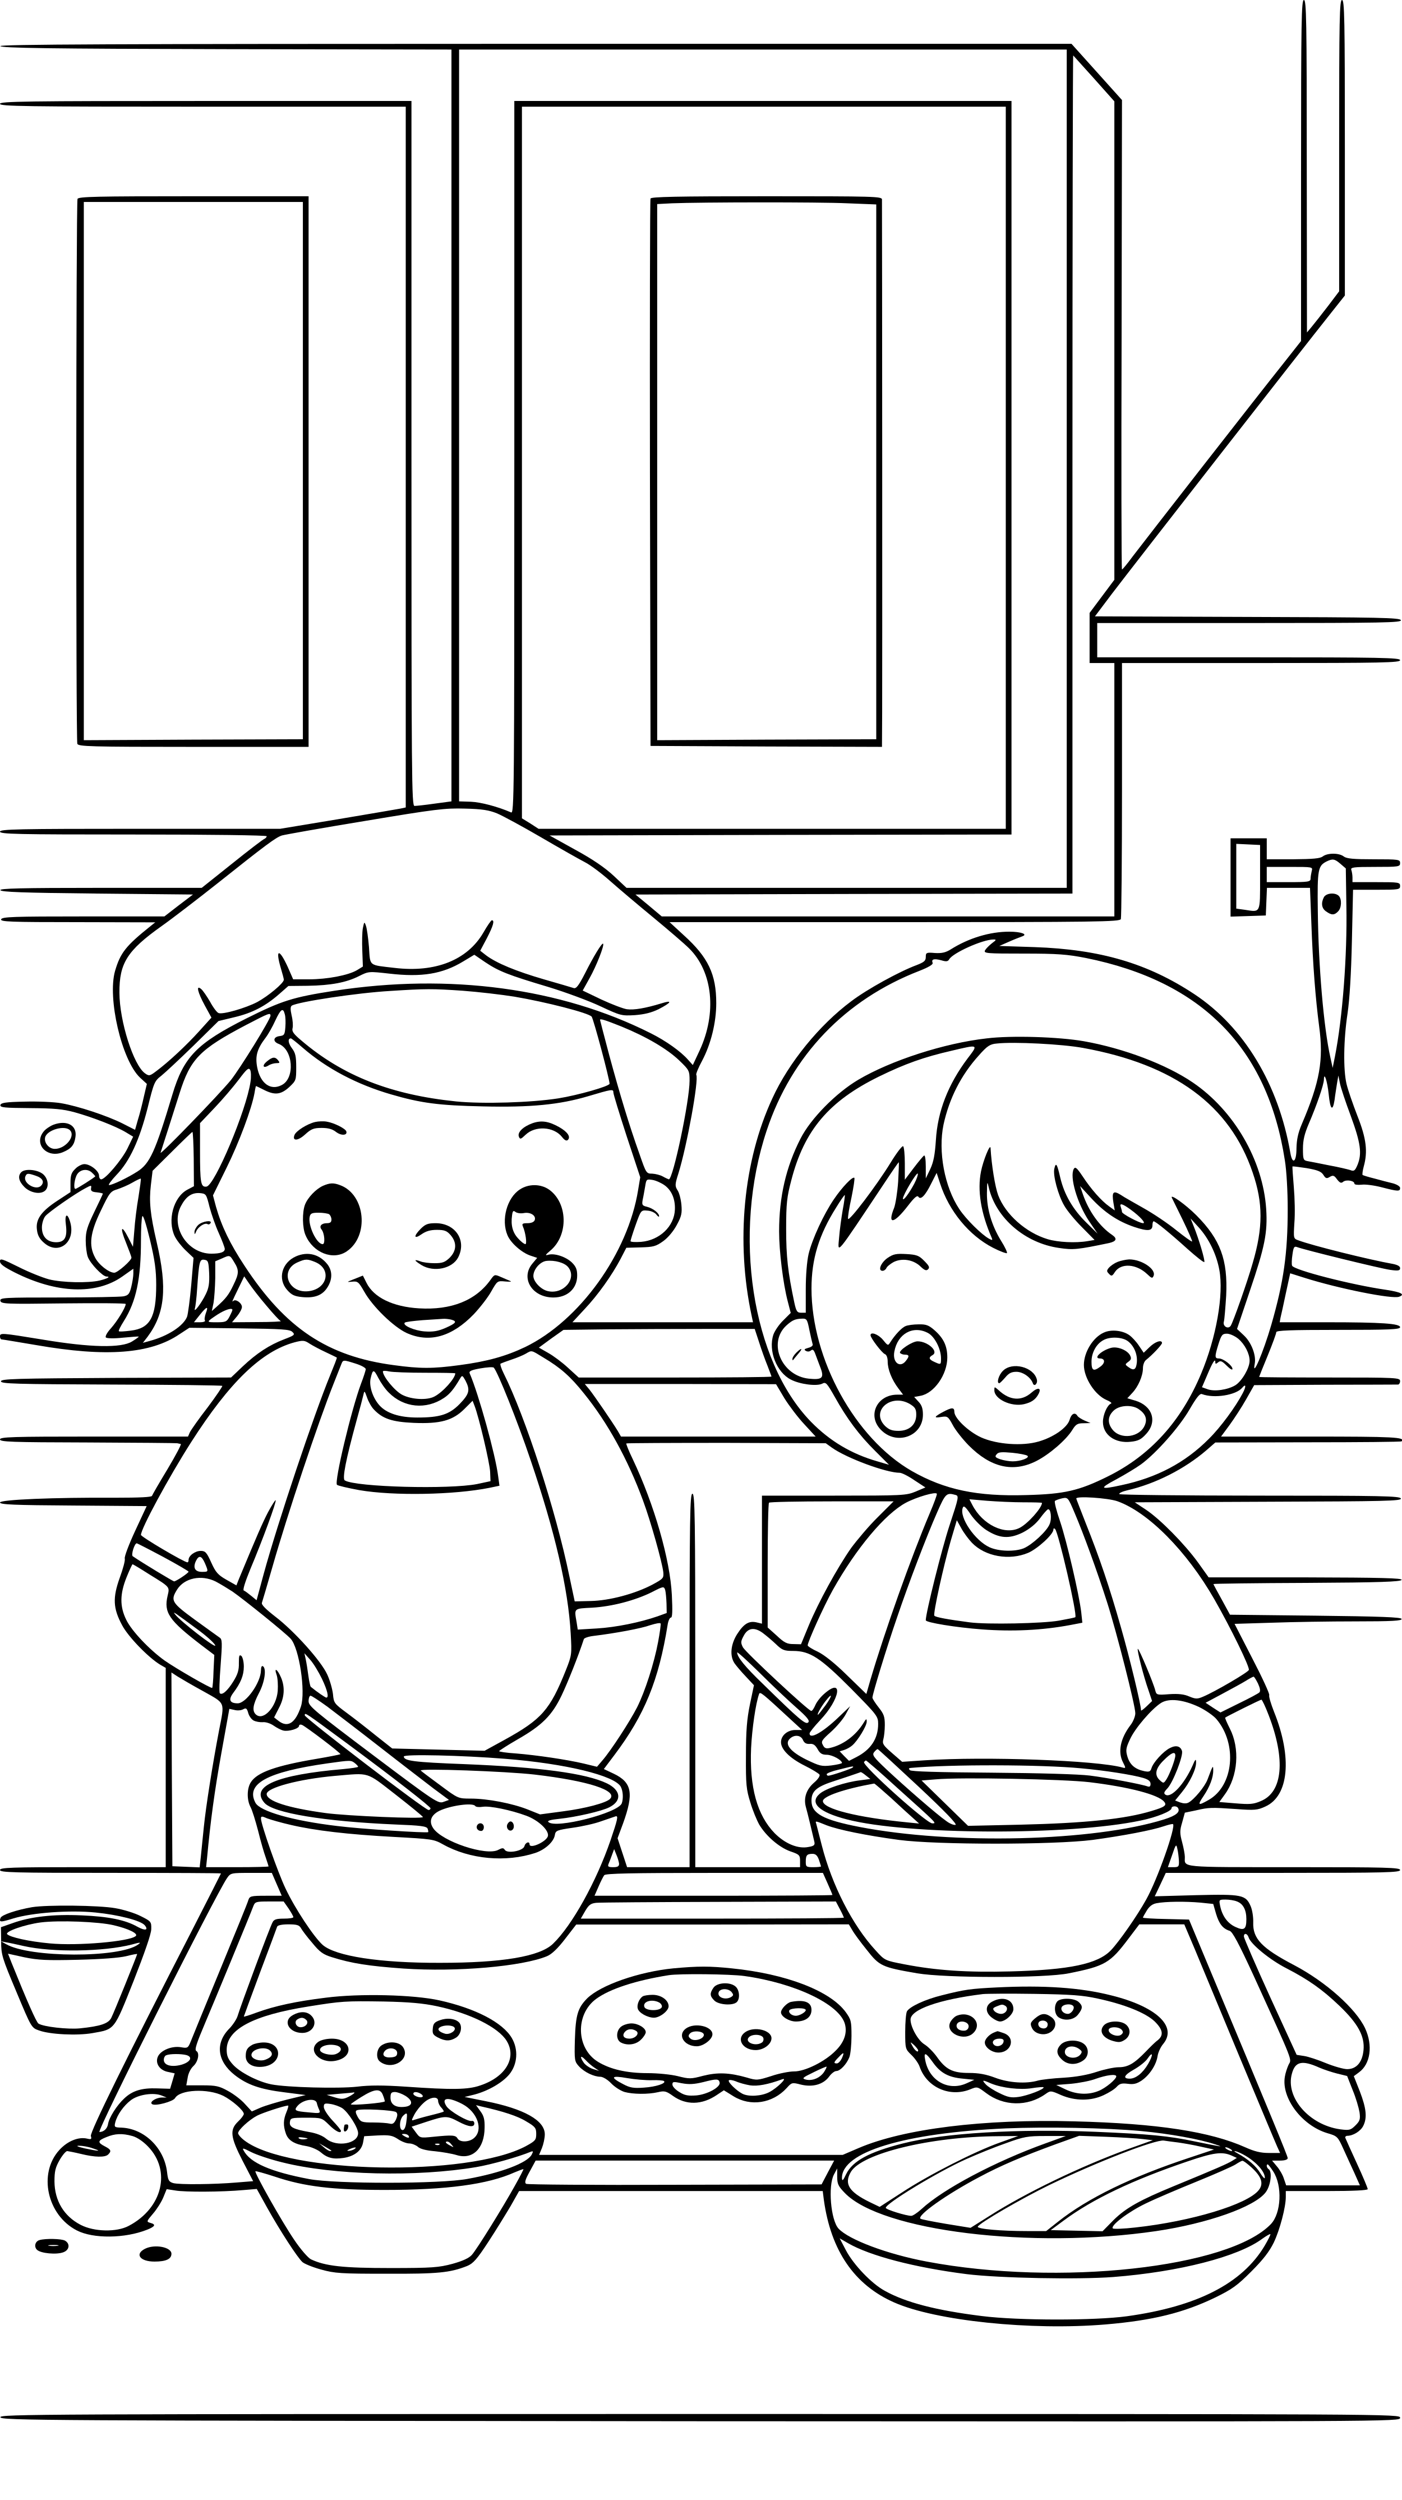 <?xml version="1.0" standalone="no"?>
<!DOCTYPE svg PUBLIC "-//W3C//DTD SVG 20010904//EN"
 "http://www.w3.org/TR/2001/REC-SVG-20010904/DTD/svg10.dtd">
<svg version="1.0" xmlns="http://www.w3.org/2000/svg"
 width="736pt" height="1312pt" viewBox="0 0 736 1312"
 preserveAspectRatio="xMidYMid meet">

<g transform="translate(0,1312) scale(0.1,-0.1)"
fill="#000000" stroke="none">
<path d="M6830 12225 l0 -895 -93 -118 c-121 -151 -726 -927 -792 -1014 -27
-37 -52 -67 -55 -67 -3 -1 -4 554 -2 1231 l2 1233 -132 147 -133 148 -2813 0
c-2247 0 -2813 -3 -2810 -12 4 -10 252 -14 1186 -16 l1182 -2 0 -1973 0 -1973
-89 -12 c-48 -7 -96 -12 -105 -12 -15 0 -16 144 -16 1850 l0 1850 -1080 0
c-953 0 -1080 -2 -1080 -15 0 -13 125 -15 1065 -15 l1065 0 0 -1839 0 -1839
-28 -6 c-15 -3 -163 -28 -329 -56 l-302 -50 -735 0 c-648 0 -736 -2 -736 -15
0 -13 84 -15 700 -15 404 0 700 -4 700 -9 0 -5 -6 -11 -12 -14 -7 -2 -84 -61
-171 -131 l-158 -126 -531 0 c-419 0 -529 -3 -526 -12 4 -10 118 -14 508 -18
l503 -5 -75 -57 -75 -58 -426 0 c-368 0 -426 -2 -431 -15 -5 -13 44 -15 402
-15 l407 -1 -25 -20 c-130 -104 -158 -140 -186 -235 -41 -143 35 -469 131
-560 l36 -33 -16 -68 c-8 -37 -22 -92 -31 -120 l-15 -53 -67 34 c-80 40 -233
91 -323 106 -35 6 -120 10 -189 8 -101 -2 -125 -6 -128 -18 -2 -13 21 -15 155
-16 127 -1 173 -5 235 -22 91 -25 216 -73 269 -105 l38 -23 -30 -62 c-29 -59
-116 -162 -138 -162 -6 0 -11 9 -11 19 0 25 -46 61 -77 61 -13 0 -35 -11 -48
-25 -20 -19 -25 -34 -25 -73 l0 -49 -67 -44 c-86 -56 -117 -99 -109 -154 3
-28 14 -48 36 -67 76 -69 168 1 139 106 -15 54 -31 45 -23 -13 8 -65 -6 -91
-51 -91 -47 0 -75 29 -75 78 0 20 8 47 18 59 18 22 159 120 213 148 28 15 30
15 27 -2 -2 -14 5 -19 30 -21 17 -2 32 -5 32 -7 0 -2 -20 -45 -45 -96 -37 -77
-45 -102 -45 -150 0 -32 5 -70 11 -86 13 -35 78 -103 98 -103 24 0 5 -11 -36
-21 -61 -14 -196 -11 -265 6 -34 9 -107 38 -160 65 -87 43 -98 47 -98 30 0
-15 21 -30 78 -59 219 -110 426 -118 564 -21 l58 41 0 -26 c0 -14 -5 -46 -11
-70 -9 -36 -15 -44 -41 -49 -17 -3 -170 -6 -340 -6 -289 0 -309 -1 -306 -17 3
-17 25 -18 331 -14 180 2 327 1 327 -3 0 -18 -45 -91 -77 -127 -22 -24 -32
-44 -27 -49 5 -5 43 -6 89 -1 44 4 81 7 83 6 2 -2 -14 -13 -35 -26 -56 -35
-218 -32 -469 10 -220 36 -224 36 -224 16 0 -8 4 -15 8 -15 5 0 87 -14 183
-30 368 -64 599 -46 751 57 l52 34 263 -3 c224 -3 265 -5 278 -19 15 -14 11
-18 -42 -38 -79 -30 -146 -74 -219 -143 l-61 -58 -604 -2 c-529 -3 -604 -5
-604 -18 0 -13 72 -15 579 -17 318 -1 580 -4 583 -7 2 -2 -32 -53 -77 -113
-46 -59 -87 -118 -93 -130 l-10 -23 -494 0 c-432 0 -493 -2 -493 -15 0 -13 58
-15 460 -16 253 -1 465 -3 470 -4 6 -1 14 -3 19 -4 5 0 -26 -59 -69 -131 -43
-71 -80 -135 -82 -141 -2 -7 -63 -10 -193 -10 -322 2 -605 -10 -605 -25 0 -11
71 -14 385 -16 l385 -3 -60 -129 c-33 -71 -58 -137 -55 -146 3 -9 -9 -54 -26
-100 -38 -106 -36 -161 12 -250 32 -61 139 -171 201 -208 l28 -16 0 -523 0
-523 -435 0 c-380 0 -435 -2 -435 -15 0 -13 71 -15 580 -15 319 0 580 -1 580
-3 0 -1 -68 -135 -151 -297 -348 -677 -537 -1061 -532 -1081 5 -17 2 -19 -19
-14 -45 11 -103 -12 -146 -59 -113 -123 -65 -343 92 -423 86 -44 252 -42 368
4 43 17 48 28 17 36 -21 6 -20 8 14 48 20 23 44 61 54 85 l18 44 45 -7 c50 -9
246 -8 356 2 l72 6 56 -101 c66 -118 158 -260 184 -283 10 -9 54 -27 98 -39
72 -20 103 -22 344 -22 269 -1 332 5 423 41 31 13 51 35 111 127 40 61 92 146
117 188 l44 78 797 0 797 0 6 -47 c37 -266 160 -446 370 -538 217 -96 717
-148 1110 -115 247 21 408 61 574 141 90 44 116 63 190 137 63 63 95 105 118
152 32 67 63 186 63 239 l0 31 215 0 c141 0 215 4 215 10 0 6 -25 66 -56 133
-31 67 -58 128 -61 135 -3 6 2 12 10 12 30 0 69 24 83 51 22 43 17 92 -17 181
l-32 81 27 20 c61 44 74 142 32 232 -48 102 -206 243 -371 330 -172 90 -219
140 -216 225 1 28 -5 65 -13 84 -26 61 -45 65 -288 59 l-216 -6 29 61 29 62
615 0 c540 0 615 2 615 15 0 13 -69 15 -559 15 -608 0 -571 -3 -571 54 0 12
-6 46 -14 76 -13 48 -13 62 0 105 l14 51 58 12 c69 16 80 16 212 7 95 -7 111
-6 152 13 124 55 143 258 46 498 -16 41 -28 80 -25 87 3 6 -37 93 -89 193
l-93 181 196 6 c108 4 306 7 440 7 191 0 244 3 241 13 -4 9 -107 13 -453 17
l-448 5 -43 79 c-24 43 -44 80 -44 82 0 2 221 5 492 6 382 2 492 6 496 16 3 9
-103 12 -505 13 l-508 0 -55 77 c-71 98 -199 228 -274 278 l-59 39 701 3 c617
2 701 4 696 17 -5 13 -98 15 -739 15 -404 0 -736 4 -739 8 -3 5 16 14 42 20
148 34 301 112 415 210 l47 41 487 1 c268 0 489 2 491 5 22 22 -41 25 -479 25
l-469 0 45 61 c24 33 64 94 87 135 l42 74 370 2 c204 0 377 1 384 1 6 -1 12 8
12 18 0 18 -14 19 -370 19 -203 0 -370 1 -370 3 0 1 20 52 45 112 25 61 45
116 45 123 0 9 72 12 325 12 267 0 325 2 325 14 0 19 -94 26 -384 26 l-248 0
4 23 c3 12 16 70 28 128 l23 106 76 -24 c177 -56 461 -113 496 -99 33 12 11
24 -67 36 -182 26 -486 104 -495 127 -3 7 -2 34 2 59 5 37 9 44 23 39 35 -14
439 -113 490 -120 43 -6 52 -4 52 9 0 10 -13 17 -37 22 -129 23 -426 97 -497
124 -26 9 -26 10 -21 92 4 46 2 130 -3 188 -5 58 -8 106 -7 108 1 1 35 -3 74
-9 57 -10 76 -17 88 -35 12 -20 18 -21 34 -11 17 10 23 8 38 -13 15 -19 22
-22 33 -12 16 12 58 5 58 -10 0 -6 16 -8 38 -6 20 3 69 -4 107 -14 85 -22 95
-22 95 -3 0 8 -16 18 -37 24 -21 5 -64 16 -96 25 -33 8 -61 17 -64 19 -2 3 0
22 6 44 22 79 14 147 -33 266 -24 62 -50 137 -57 167 -18 75 -16 232 5 370 11
76 19 205 23 383 l6 267 123 0 c117 0 124 1 124 20 0 19 -7 20 -125 20 l-125
0 0 24 c0 13 -3 31 -6 40 -5 14 10 16 125 16 124 0 131 1 131 20 0 19 -7 20
-138 20 -106 0 -143 3 -158 15 -25 19 -85 19 -110 0 -14 -11 -51 -14 -156 -15
l-138 0 0 55 0 55 -95 0 -95 0 0 -205 0 -206 93 3 92 3 3 73 3 72 113 0 113 0
7 -182 c8 -226 22 -399 41 -545 24 -176 4 -291 -91 -513 -20 -47 -27 -82 -28
-127 0 -72 -21 -88 -32 -25 -62 361 -243 661 -504 834 -245 162 -494 235 -839
247 l-185 6 50 22 c27 12 58 24 69 28 34 11 -4 25 -67 25 -101 0 -212 -33
-307 -93 -27 -17 -48 -21 -83 -19 -45 4 -48 2 -48 -21 0 -20 -9 -27 -47 -42
-92 -34 -261 -127 -344 -190 -168 -125 -329 -323 -414 -509 -153 -329 -193
-753 -109 -1143 l7 -33 -474 0 -474 0 63 68 c71 75 144 178 190 265 l30 58 75
2 c67 2 80 5 119 33 26 19 54 53 71 85 25 46 28 62 24 107 -3 30 -12 64 -21
76 -13 21 -13 30 5 86 45 144 109 496 94 519 -2 5 11 37 31 74 46 87 74 200
74 302 0 151 -42 240 -169 355 l-76 70 1181 0 c1068 0 1182 2 1188 16 3 9 6
315 6 680 l0 664 730 0 c642 0 730 2 730 15 0 13 -95 15 -795 15 l-795 0 0 90
0 90 800 0 c705 0 799 2 794 15 -5 13 -107 15 -806 17 l-800 3 88 117 c118
155 994 1278 1151 1475 l73 92 0 776 c0 682 -2 775 -15 775 -13 0 -15 -92 -15
-764 l0 -765 -59 -78 c-33 -43 -71 -91 -85 -108 l-25 -30 -1 873 c0 768 -2
872 -15 872 -13 0 -15 -106 -15 -895z m-1230 -1565 l0 -2200 -1155 0 -1156 0
-67 63 c-45 42 -110 87 -202 137 l-135 75 1213 3 1212 2 0 1925 0 1925 -1305
0 -1305 0 0 -1871 c0 -1778 -1 -1871 -17 -1863 -69 30 -159 54 -211 56 l-62 2
0 1973 0 1973 1595 0 1595 0 0 -2200z m144 2047 l106 -119 0 -1255 0 -1256
-65 -87 -65 -87 0 -132 0 -131 65 0 65 0 0 -665 0 -665 -1188 0 -1188 0 -69
58 -69 57 1147 3 1147 2 0 2202 c0 1211 2 2199 4 2197 2 -2 51 -57 110 -122z
m-464 -2042 l0 -1895 -1226 0 -1227 0 -43 28 -44 27 0 1868 0 1867 1270 0
1270 0 0 -1895z m-2671 -1814 c29 -12 134 -69 232 -126 99 -58 202 -116 229
-130 28 -14 87 -58 132 -98 45 -40 147 -126 227 -192 80 -66 165 -139 189
-163 124 -123 146 -338 55 -535 l-36 -77 -26 29 c-38 43 -115 98 -195 138
-471 237 -1054 316 -1660 223 -220 -34 -276 -52 -464 -146 -258 -130 -328
-201 -387 -399 -90 -300 -118 -362 -184 -404 -51 -33 -130 -70 -148 -71 -7 0
11 24 38 53 70 72 121 183 164 352 33 134 36 141 72 169 21 17 97 88 169 158
l131 129 83 20 c94 22 163 58 235 121 l49 43 101 1 c122 2 203 17 270 51 50
25 51 25 158 13 172 -20 280 -2 389 64 l58 35 57 -39 c72 -48 120 -67 331
-130 92 -28 216 -74 275 -102 105 -49 110 -50 180 -46 51 4 87 13 124 31 68
35 76 50 16 31 -85 -26 -145 -36 -182 -31 -20 3 -80 26 -134 51 l-98 47 36 65
c35 62 79 173 71 181 -6 6 -52 -70 -95 -156 -33 -64 -46 -81 -59 -77 -9 3 -80
24 -157 46 -148 43 -248 85 -302 125 l-32 25 35 66 c33 64 42 94 26 94 -4 0
-24 -29 -44 -64 -84 -145 -252 -212 -467 -186 -138 16 -127 7 -134 109 -4 48
-11 99 -16 112 -8 23 -9 22 -16 -12 -4 -20 -5 -74 -3 -120 l3 -82 -31 -19
c-46 -27 -156 -48 -252 -48 l-83 0 -28 64 c-46 101 -67 96 -36 -8 8 -27 15
-53 15 -58 0 -18 -82 -86 -139 -117 -61 -32 -182 -67 -204 -58 -8 3 -28 29
-44 59 -17 29 -38 60 -47 67 -28 24 -19 -16 19 -86 l35 -64 -65 -72 c-66 -73
-160 -161 -226 -210 -33 -25 -37 -25 -57 -11 -61 42 -135 275 -135 424 -1 155
41 221 221 349 54 38 188 141 298 228 245 195 302 238 334 248 13 4 209 39
435 76 371 62 421 68 525 65 90 -2 127 -8 169 -25z m4006 -336 c0 -192 4 -183
-81 -170 l-44 6 0 170 0 170 63 -3 62 -3 0 -170z m422 71 l28 -24 3 -198 c5
-258 -20 -586 -60 -789 l-12 -60 -12 55 c-35 155 -63 481 -66 770 -3 218 1
236 47 259 31 15 42 13 72 -13z m-151 -38 c-3 -13 -6 -31 -6 -40 0 -16 -12
-18 -115 -18 l-115 0 0 40 0 40 121 0 c121 0 121 0 115 -22z m-1679 -379 c-15
-12 -31 -28 -36 -37 -8 -16 9 -17 202 -17 181 0 229 -4 327 -23 610 -123 954
-472 1045 -1062 9 -54 15 -165 15 -255 0 -235 -21 -382 -86 -608 -42 -145
-103 -287 -87 -204 8 43 -17 110 -56 147 l-37 35 67 199 c79 232 94 307 86
431 -17 255 -169 517 -386 664 -138 94 -362 179 -571 216 -131 23 -380 31
-510 15 -223 -25 -503 -116 -674 -217 -117 -69 -250 -204 -303 -308 -77 -150
-113 -307 -113 -488 0 -105 21 -274 45 -366 l16 -62 -39 -39 c-22 -21 -45 -55
-52 -75 -28 -84 17 -198 92 -236 48 -25 137 -36 165 -21 18 10 24 3 66 -71 63
-113 127 -199 212 -283 l72 -72 -61 18 c-136 39 -249 106 -348 207 -312 320
-414 987 -233 1530 131 394 412 687 803 838 48 19 71 33 68 41 -8 20 7 24 45
14 26 -8 35 -7 42 5 18 33 175 104 232 104 17 0 16 -2 -8 -20z m-2777 -249
c80 -6 201 -20 270 -31 166 -28 392 -86 406 -105 10 -13 94 -328 94 -352 0
-13 -164 -60 -270 -77 -141 -22 -394 -30 -535 -16 -342 35 -595 134 -812 319
-42 35 -52 49 -47 66 3 12 1 42 -5 66 -7 32 -7 46 1 52 34 20 343 67 518 77
186 12 221 12 380 1z m-935 -123 c4 -13 5 -43 3 -68 -3 -40 -6 -44 -30 -47
-34 -4 -37 -29 -5 -41 76 -29 87 -180 16 -216 -59 -31 -113 9 -129 94 -11 59
0 96 44 154 14 18 37 59 51 90 29 62 41 70 50 34z m-75 -8 c0 -19 -159 -276
-208 -338 -61 -75 -376 -400 -369 -381 9 27 68 212 99 310 57 182 105 232 353
362 117 61 125 64 125 47z m1843 -57 c130 -53 241 -118 304 -179 51 -49 53
-53 53 -105 0 -107 -87 -519 -109 -518 -3 1 -17 7 -31 15 -14 8 -39 14 -56 15
-31 0 -32 2 -67 103 -56 157 -103 314 -158 516 -27 102 -49 186 -49 188 0 8
25 0 113 -35z m-1674 -111 c127 -110 285 -193 464 -245 158 -46 250 -58 482
-63 251 -6 402 9 551 53 128 38 134 39 134 20 0 -9 32 -113 70 -230 l71 -215
-11 -66 c-53 -333 -308 -687 -593 -825 -103 -49 -201 -76 -345 -95 -140 -19
-207 -19 -345 0 -347 46 -568 193 -783 521 -76 115 -121 208 -150 310 l-16 60
70 142 c67 135 133 312 148 395 3 20 7 37 8 37 1 0 19 -9 41 -20 57 -29 89
-26 133 14 36 34 37 36 37 104 0 58 -4 76 -23 101 -20 27 -22 51 -5 51 3 0 31
-22 62 -49z m4096 -1 c480 -87 771 -300 891 -654 55 -160 55 -289 0 -476 -27
-95 -102 -308 -115 -328 -13 -21 -44 -3 -36 22 3 11 8 73 12 136 9 188 -30
294 -156 421 -57 57 -141 117 -129 92 2 -4 28 -57 57 -116 29 -60 51 -110 49
-113 -3 -2 -40 25 -84 60 -43 35 -119 86 -169 114 -49 28 -105 59 -122 71 -39
24 -47 15 -38 -41 l7 -41 -29 21 c-41 29 -95 90 -139 157 -31 46 -39 53 -47
40 -23 -42 18 -181 80 -274 l45 -66 -60 59 c-70 69 -115 146 -136 235 -17 74
-23 82 -31 48 -9 -34 20 -141 52 -195 14 -25 55 -75 92 -112 l67 -68 -36 -6
c-64 -11 -156 -6 -210 10 -114 34 -222 130 -260 231 -16 43 -35 158 -40 248
-2 25 -39 -67 -50 -123 -20 -99 -1 -218 55 -346 7 -16 5 -17 -12 -8 -39 21
-122 103 -157 156 -78 117 -112 303 -83 443 30 138 92 260 185 363 45 51 59
60 95 63 89 10 344 -3 452 -23z m-606 -56 c-102 -136 -157 -277 -166 -429 -5
-75 -12 -113 -29 -150 l-24 -50 0 63 c0 36 -4 61 -9 57 -5 -3 -30 -33 -55 -66
l-46 -61 0 85 c0 47 -4 88 -9 91 -5 3 -35 -36 -66 -87 -73 -119 -219 -311
-223 -294 -2 8 6 58 18 112 11 54 18 101 15 103 -9 9 -65 -50 -107 -112 -54
-79 -114 -209 -133 -287 -9 -39 -15 -113 -15 -186 l0 -123 -24 0 c-21 0 -26 7
-36 53 -34 161 -43 241 -43 387 0 134 4 168 27 255 68 264 198 416 461 545
137 67 236 102 380 135 144 34 142 35 84 -41z m-3764 -122 c-22 -151 -188
-544 -231 -550 -30 -4 -34 18 -34 188 l0 145 76 80 c42 44 99 111 127 148 42
56 52 65 60 52 5 -9 6 -38 2 -63z m5660 -64 c8 -82 21 -95 31 -31 3 27 10 66
13 88 l7 40 8 -40 c4 -22 30 -100 57 -172 52 -142 60 -198 35 -258 -13 -30
-18 -34 -38 -26 -13 4 -63 16 -113 25 -49 10 -100 20 -112 22 -21 4 -23 10
-23 65 0 45 8 78 31 132 41 95 79 205 79 231 1 44 18 -9 25 -76z m-5958 -341
l1 -143 -36 -19 c-72 -40 -104 -160 -65 -243 10 -21 36 -54 58 -75 l41 -39
-12 -141 c-7 -78 -17 -154 -22 -168 -19 -48 -99 -101 -196 -127 l-36 -10 24
31 c92 123 105 256 49 495 -35 151 -41 216 -31 302 l9 75 102 101 c56 56 104
102 107 103 3 0 6 -63 7 -142z m3698 -119 c-4 -57 -14 -118 -21 -137 -37 -91
-2 -86 72 10 33 43 49 57 55 48 12 -19 36 5 68 70 l28 55 18 -55 c47 -146 153
-274 278 -338 37 -19 70 -31 73 -28 3 3 -10 32 -31 65 -49 80 -75 168 -74 250
1 63 2 65 10 28 38 -160 191 -291 369 -316 74 -11 95 -9 263 26 38 9 43 23 16
42 -66 44 -124 125 -155 216 l-14 41 57 -62 c71 -77 142 -124 228 -153 72 -24
95 -21 95 10 0 11 3 20 6 20 10 0 86 -62 180 -147 45 -40 83 -70 86 -67 6 5
-29 123 -56 189 l-16 40 41 -45 c55 -60 95 -143 110 -225 24 -129 -16 -356
-96 -546 -105 -250 -267 -428 -489 -538 -151 -75 -228 -93 -428 -98 -259 -8
-429 28 -601 126 -298 171 -527 587 -527 958 0 155 39 282 130 426 23 38 44
67 45 65 1 -2 -3 -37 -11 -78 -7 -41 -16 -106 -19 -145 -7 -87 -26 -110 242
292 37 56 69 102 71 103 2 0 0 -46 -3 -102z m-4231 46 c9 -8 16 -17 16 -18 0
-4 -97 -66 -104 -66 -12 0 -5 56 10 78 18 26 56 29 78 6z m4316 -56 c-27 -51
-60 -95 -60 -79 0 19 74 143 78 131 2 -6 -6 -29 -18 -52z m-4073 -70 c-9 -51
-19 -131 -22 -178 l-7 -84 -24 47 c-37 73 -46 56 -13 -24 16 -40 29 -75 29
-80 0 -15 -73 -79 -90 -79 -28 0 -82 42 -101 80 -34 63 -26 130 30 245 45 94
50 102 87 113 21 7 57 22 79 35 22 13 42 22 44 21 2 -2 -4 -45 -12 -96z m2762
61 c37 -27 56 -72 54 -127 -3 -88 -80 -162 -178 -170 -30 -2 -55 -1 -55 4 0 4
12 43 27 85 28 78 28 78 62 75 19 -1 40 -11 47 -21 8 -10 14 -14 14 -8 0 16
-32 41 -63 49 -26 6 -28 10 -23 38 4 17 9 48 13 70 6 37 7 38 39 33 18 -3 46
-16 63 -28z m-2389 -114 c10 -38 32 -101 49 -138 17 -38 31 -75 31 -82 0 -17
-23 -25 -71 -25 -124 0 -215 140 -160 248 27 52 57 73 100 70 33 -3 34 -5 51
-73z m4836 -14 c48 -35 81 -71 65 -71 -19 0 -111 49 -111 59 0 5 -3 16 -6 25
-9 24 8 19 52 -13z m-5116 -395 c0 -170 -32 -228 -134 -240 -32 -4 -60 -6 -62
-3 -3 3 9 26 26 53 65 103 90 222 90 425 0 59 3 115 7 125 4 10 19 -36 40
-122 26 -109 33 -161 33 -238z m409 120 c27 -43 26 -60 -4 -121 -24 -51 -40
-71 -87 -113 l-26 -23 9 43 c4 24 8 82 9 130 l0 88 33 14 c44 20 43 20 66 -18z
m-131 -59 c2 -53 -2 -78 -18 -110 -22 -46 -65 -103 -57 -75 3 9 9 56 12 105
10 143 13 155 38 151 20 -3 22 -10 25 -71z m300 -169 c35 -42 69 -79 76 -82 6
-2 -49 -5 -122 -5 l-134 -1 26 31 c14 17 26 39 26 49 0 21 -33 44 -45 32 -9
-8 -8 -5 29 71 l28 58 26 -38 c14 -21 54 -73 90 -115z m-318 -42 c-5 -15 -8
-32 -4 -37 3 -5 -9 -9 -26 -9 l-32 0 32 40 c36 45 46 47 30 6z m140 19 c0 -4
-7 -19 -15 -35 -14 -27 -20 -30 -67 -30 -57 0 -57 0 3 40 40 26 79 38 79 25z
m3029 -106 c7 -34 15 -67 17 -74 3 -7 -6 -15 -22 -19 -21 -6 -25 -9 -14 -16 9
-5 19 -5 27 2 10 8 15 3 23 -18 6 -16 18 -49 27 -72 21 -55 9 -65 -61 -58
-143 15 -216 187 -119 278 32 29 47 36 84 37 24 1 27 -4 38 -60z m-264 -64
c12 -38 32 -94 44 -123 11 -29 21 -55 21 -57 0 -3 -228 -5 -506 -5 l-506 0
-56 51 c-30 28 -77 63 -104 78 l-49 28 64 47 65 46 234 3 c128 1 354 2 501 2
l269 0 23 -70z m2516 18 c34 -29 59 -78 59 -115 0 -38 -40 -106 -74 -128 -41
-25 -112 -35 -148 -21 l-28 10 27 63 c28 67 43 91 43 69 0 -11 3 -11 15 -1 12
10 20 7 45 -18 17 -17 30 -25 30 -17 0 18 -48 55 -71 55 -23 0 -23 9 -2 77 15
47 20 53 44 53 15 0 42 -12 60 -27z m-4791 -70 c30 -14 56 -27 58 -28 2 -2
-14 -42 -34 -91 -86 -209 -275 -772 -350 -1046 l-37 -137 -28 23 c-16 13 -33
26 -39 28 -7 2 7 46 34 112 63 149 139 356 133 362 -2 2 -20 -26 -40 -63 -30
-58 -56 -118 -153 -351 l-13 -33 -53 30 c-44 25 -56 39 -79 90 -24 53 -31 61
-55 61 -30 0 -64 -25 -64 -47 0 -7 -2 -13 -6 -13 -17 0 -244 134 -244 144 0
33 145 301 263 486 203 317 370 478 544 525 43 11 51 11 78 -7 17 -11 55 -31
85 -45z m1144 -29 c89 -53 141 -99 212 -188 124 -153 230 -346 309 -560 41
-110 101 -325 107 -377 3 -32 0 -35 -57 -66 -91 -48 -225 -84 -324 -86 l-84
-2 -28 132 c-71 345 -231 837 -345 1065 -13 26 -20 49 -16 51 4 2 30 12 57 21
28 9 61 23 75 31 33 19 27 20 94 -21z m-987 -31 c29 -9 53 -22 53 -29 0 -6
-11 -41 -25 -77 -51 -137 -141 -515 -126 -530 5 -5 58 -17 117 -28 181 -31
498 -25 683 12 l53 11 -7 51 c-14 112 -103 432 -149 538 -5 12 5 18 56 27 34
6 66 8 70 4 20 -20 125 -282 193 -484 129 -379 198 -678 211 -912 6 -108 6
-113 -25 -191 -84 -210 -127 -259 -323 -367 l-104 -57 -243 6 -242 6 -86 68
c-47 38 -115 91 -153 119 -65 48 -68 52 -72 98 -3 26 -16 73 -30 103 -32 71
-174 229 -274 305 -50 39 -73 62 -69 72 3 8 28 94 56 191 77 270 239 755 320
958 17 43 35 88 40 101 10 26 9 26 76 5z m174 -152 c79 -80 196 -91 290 -28
30 20 51 45 85 103 10 17 12 16 28 -13 25 -49 20 -69 -31 -122 -54 -55 -103
-71 -222 -71 -94 0 -162 22 -200 65 -35 40 -55 102 -45 142 11 47 16 48 40 1
13 -25 37 -60 55 -77z m191 104 c87 0 158 -1 158 -3 0 -26 -65 -99 -110 -122
-38 -20 -119 -16 -168 9 -38 19 -102 96 -102 123 0 4 15 4 33 0 17 -4 103 -7
189 -7z m1886 -134 c25 -40 72 -102 105 -137 l59 -64 -511 0 -511 0 -16 28
c-29 48 -124 186 -149 218 l-25 30 502 0 502 -1 44 -74z m2406 27 c-37 -71
-116 -179 -178 -240 -124 -125 -274 -204 -459 -243 -113 -25 -119 -18 -28 30
46 25 106 61 132 80 80 59 201 196 254 288 36 62 54 85 65 80 63 -24 178 -6
211 33 20 24 22 8 3 -28z m-4561 -86 c45 -48 95 -65 208 -70 140 -6 206 12
267 73 l43 43 10 -26 c23 -59 80 -300 82 -347 l2 -49 -70 -15 c-146 -29 -638
-16 -695 19 -14 9 5 107 62 315 17 61 33 121 36 135 5 23 6 21 19 -15 7 -21
23 -50 36 -63z m2404 -200 c77 -55 285 -132 356 -132 11 0 45 -17 77 -39 l58
-38 -52 -22 c-49 -20 -66 -21 -429 -21 l-377 0 0 -336 0 -336 -29 7 c-40 9
-67 -8 -102 -63 -33 -53 -39 -113 -13 -152 10 -14 36 -45 60 -70 l42 -45 -21
-100 c-16 -78 -21 -138 -21 -270 -1 -152 2 -178 23 -245 12 -41 34 -94 47
-117 36 -60 104 -119 163 -140 47 -16 51 -20 51 -50 l0 -33 -275 0 -275 0 0
980 c0 864 -2 980 -15 980 -13 0 -15 -116 -15 -980 l0 -980 -164 0 -164 0 -25
76 -25 76 29 78 c57 158 47 215 -50 261 l-51 24 55 73 c159 211 233 392 280
685 3 20 11 37 17 37 8 0 9 35 5 118 -9 185 -92 475 -206 715 -21 43 -35 79
-33 81 2 2 238 3 525 3 l522 -2 32 -23z m514 -344 c-99 -234 -237 -622 -312
-876 l-21 -73 -102 99 c-64 63 -120 107 -153 123 -29 13 -52 28 -53 33 0 18
84 205 132 291 123 219 274 399 384 458 57 30 157 59 162 47 2 -5 -15 -50 -37
-102z m134 96 c20 -5 19 -11 -31 -162 -39 -118 -124 -457 -124 -496 0 -12 159
-38 295 -48 159 -12 315 -5 464 23 l63 12 -6 56 c-11 92 -75 369 -111 476 -19
55 -31 103 -27 107 4 4 21 10 38 14 30 6 31 5 66 -78 45 -105 118 -305 170
-468 50 -156 148 -542 148 -582 0 -16 -11 -44 -25 -62 -54 -71 -68 -142 -39
-197 15 -29 14 -31 -3 -26 -136 38 -722 59 -1038 38 l-119 -8 -53 46 c-46 40
-52 49 -46 71 4 14 8 48 8 76 0 44 -5 58 -32 92 -18 23 -33 46 -33 52 0 18 75
264 129 420 62 183 155 426 211 553 43 98 49 104 95 91z m850 -33 c162 -57
365 -262 510 -515 87 -152 187 -357 181 -371 -5 -13 -178 -114 -240 -140 -30
-13 -39 -13 -73 1 -27 12 -57 15 -105 12 -64 -5 -67 -4 -73 19 -9 38 -87 224
-92 219 -5 -5 30 -144 56 -217 l19 -57 -29 -28 c-16 -15 -29 -25 -29 -21 0 30
-61 281 -105 434 -61 215 -113 368 -185 548 -27 69 -50 128 -50 130 0 14 165
3 215 -14z m-492 -6 c53 0 97 -1 97 -3 0 -26 -74 -109 -117 -131 -78 -40 -195
16 -249 121 l-15 29 93 -8 c51 -4 137 -8 191 -8z m-765 -78 c-46 -45 -108
-119 -140 -162 -72 -103 -172 -285 -223 -408 l-40 -97 -40 1 c-33 0 -48 7 -87
44 l-48 43 0 324 c0 179 3 328 7 331 3 4 152 7 330 7 l324 0 -83 -83z m569
-67 c70 -45 121 -48 191 -14 37 19 69 45 91 74 18 25 37 46 42 48 15 6 22 -48
9 -78 -15 -37 -91 -107 -135 -126 -47 -19 -132 -17 -180 5 -77 35 -160 157
-141 207 5 14 14 7 42 -35 20 -29 56 -65 81 -81z m-75 -67 c70 -73 197 -95
296 -53 50 22 132 97 132 122 0 7 3 8 9 3 18 -20 118 -452 106 -463 -2 -2 -41
-10 -86 -18 -85 -15 -377 -21 -468 -9 -115 15 -181 27 -186 35 -7 12 47 257
86 393 l32 108 24 -43 c13 -24 38 -57 55 -75z m-4246 -74 c74 -40 134 -75 134
-78 0 -7 -66 -51 -76 -51 -5 0 -168 98 -217 132 -10 6 9 68 21 68 2 0 65 -32
138 -71z m220 -34 c19 -45 19 -45 -16 -45 -36 0 -48 21 -32 56 16 33 30 30 48
-11z m-294 -57 c112 -69 109 -66 98 -113 -21 -89 7 -129 175 -258 l70 -53 -4
-84 c-1 -47 -5 -87 -7 -89 -5 -5 -189 101 -249 143 -80 57 -174 156 -202 214
-35 71 -34 136 2 225 15 37 29 67 31 67 2 0 41 -23 86 -52z m351 -39 c23 -12
62 -36 87 -52 62 -43 280 -219 306 -248 45 -50 79 -277 54 -355 -29 -88 -69
-114 -118 -76 l-23 18 25 49 c29 54 33 108 12 159 -19 45 -39 58 -24 16 6 -17
8 -55 6 -85 -7 -84 -74 -157 -113 -125 -23 19 -18 52 15 115 30 57 40 128 20
140 -6 4 -10 -6 -10 -22 -1 -64 -78 -173 -122 -173 -42 0 -50 19 -24 54 40 53
56 93 56 139 0 25 -6 49 -13 56 -11 8 -13 1 -13 -38 1 -36 -6 -59 -29 -96 -31
-50 -59 -74 -71 -62 -4 4 -2 69 4 144 9 121 9 139 -5 148 -8 6 -66 47 -129 93
-123 90 -130 101 -95 158 38 62 128 81 204 43z m2366 -115 l1 -50 -47 -17
c-92 -32 -219 -58 -319 -64 l-101 -6 -6 39 c-13 74 -16 71 81 76 105 6 226 38
313 81 62 32 64 32 71 12 3 -11 6 -43 7 -71z m-2446 -148 c42 -32 77 -65 77
-73 0 -14 -181 126 -210 163 -16 20 -10 16 133 -90z m2402 -53 c-21 -113 -69
-261 -110 -343 -37 -73 -137 -227 -182 -279 l-29 -34 -70 17 c-90 21 -246 44
-356 53 -49 3 -88 9 -88 12 1 3 44 31 96 61 130 74 182 127 232 231 32 67 88
207 117 296 2 6 25 14 52 17 115 14 249 39 296 56 29 9 53 14 55 9 2 -4 -4
-48 -13 -96z m551 45 c16 -12 46 -37 67 -57 33 -32 44 -36 90 -36 89 0 143
-35 305 -198 136 -138 142 -145 142 -185 0 -77 -38 -135 -114 -174 l-39 -20
-25 25 -24 25 23 7 c13 4 33 15 43 24 29 25 76 102 76 125 0 18 -3 16 -18 -9
-40 -64 -105 -113 -174 -129 -21 -5 -30 -2 -38 15 -11 19 -6 26 42 69 29 26
64 67 77 91 l24 44 -64 -61 c-81 -77 -149 -115 -149 -82 0 6 25 37 55 69 106
111 124 229 22 139 -19 -16 -40 -43 -47 -60 -7 -16 -16 -30 -21 -30 -15 0
-343 306 -359 334 -12 24 -12 31 5 62 22 41 57 45 101 12z m174 -390 c58 -51
72 -69 63 -78 -13 -14 -46 14 -236 200 -98 94 -137 143 -137 167 0 5 53 -43
118 -107 64 -64 151 -146 192 -182z m-2490 151 c29 -61 38 -99 23 -99 -5 0
-48 29 -82 57 -2 2 -8 27 -12 57 -4 30 -10 69 -14 87 l-7 32 31 -35 c17 -19
44 -64 61 -99z m-622 -66 c117 -66 112 -52 82 -205 -34 -178 -69 -399 -80
-508 -6 -58 -13 -129 -16 -158 l-6 -53 -71 3 -72 3 -3 509 -2 508 32 -21 c18
-11 79 -47 136 -78z m5536 41 c11 -24 14 -40 7 -47 -5 -5 -53 -31 -107 -57
l-97 -48 -39 25 -39 26 88 47 c48 26 104 56 123 68 19 12 38 22 41 22 3 0 13
-16 23 -36z m-2456 -186 l63 -58 -36 0 c-41 0 -75 -29 -75 -64 0 -38 46 -84
124 -123 39 -19 74 -41 78 -47 4 -6 -7 -24 -27 -41 -41 -35 -57 -80 -45 -127
10 -35 37 -149 45 -184 4 -18 -1 -23 -31 -28 -55 -11 -122 17 -177 72 -92 94
-133 242 -124 447 5 102 24 234 42 284 5 14 16 5 163 -131z m-2430 65 c42 -32
167 -127 277 -213 110 -86 237 -183 281 -217 l81 -60 -28 -10 c-28 -11 -42 -2
-369 244 -308 232 -340 258 -340 284 0 16 5 29 10 29 6 0 45 -26 88 -57z
m2616 7 c-20 -27 -38 -50 -40 -50 -7 0 16 41 40 72 37 48 37 30 0 -22z m1960
-9 c35 -17 77 -46 92 -64 111 -131 90 -350 -41 -424 -56 -32 -60 -29 -27 20
33 49 52 99 51 136 0 29 -2 26 -30 -49 -14 -37 -70 -105 -100 -121 -11 -6 -27
-5 -44 1 l-26 10 35 43 c42 51 76 122 75 157 0 21 -4 18 -19 -18 -43 -96 -111
-170 -141 -152 -11 7 -9 14 9 33 30 31 85 173 77 197 -8 26 -32 32 -64 15 -34
-17 -87 -75 -96 -105 -6 -19 -12 -21 -38 -16 -48 10 -75 33 -88 75 -10 34 -9
45 13 92 26 58 114 160 163 191 41 26 116 18 199 -21z m366 -43 c90 -233 74
-404 -41 -451 -39 -17 -59 -18 -132 -12 l-86 7 29 40 c69 95 80 241 26 346
-15 30 -26 55 -24 57 7 6 183 94 190 94 3 1 21 -36 38 -81z m-5329 -28 c11 -6
33 -10 48 -9 15 2 40 -6 56 -17 17 -12 40 -24 53 -27 27 -6 82 10 82 25 0 6 7
8 15 5 21 -9 206 -149 202 -154 -3 -2 -58 -13 -123 -24 -215 -36 -314 -71
-347 -123 -21 -32 -22 -92 -2 -130 9 -16 26 -72 40 -125 13 -53 31 -116 40
-140 8 -24 15 -45 15 -47 0 -2 -74 -4 -164 -4 l-164 0 5 48 c18 194 39 349 75
550 l42 233 28 -6 c15 -4 35 -2 45 4 15 8 19 5 26 -19 4 -16 17 -34 28 -40z
m489 -119 c254 -188 440 -333 440 -342 0 -5 -5 -9 -10 -9 -19 0 -650 483 -650
497 0 17 -1 17 220 -146z m2395 17 c7 -16 17 -22 35 -21 19 2 29 -5 42 -27 13
-24 24 -30 50 -30 29 -1 78 -28 78 -43 0 -3 -25 -9 -56 -13 -51 -6 -61 -3
-130 30 -85 42 -117 82 -88 110 23 23 58 20 69 -6z m607 -245 c139 -130 205
-199 194 -201 -9 -2 -31 7 -48 20 -48 33 -220 183 -313 270 -70 66 -78 77 -66
92 7 9 16 16 18 16 3 0 99 -89 215 -197z m1348 163 c0 -20 -29 -97 -46 -124
-15 -23 -16 -23 -35 -6 -30 27 -24 62 20 105 40 40 61 49 61 25z m-3520 -17
c318 -25 577 -88 609 -147 12 -23 14 -62 5 -87 -20 -51 -348 -135 -385 -98 -7
7 10 12 59 17 85 9 222 40 262 61 66 34 60 89 -14 125 -111 53 -351 85 -751
101 -263 10 -315 17 -315 40 0 13 306 6 530 -12z m-787 -23 c9 -7 17 -16 17
-19 0 -3 -35 -8 -77 -12 -350 -30 -490 -90 -415 -177 46 -54 315 -98 689 -114
131 -5 163 -9 168 -22 3 -8 4 -16 3 -18 -7 -6 -359 17 -477 32 -236 28 -406
77 -430 122 -53 100 62 162 379 207 122 17 122 17 143 1z m2840 -123 c219
-197 216 -193 191 -193 -30 0 -369 304 -358 322 3 4 8 8 10 8 3 0 74 -61 157
-137z m972 96 c123 -11 271 -34 328 -51 26 -8 37 -17 37 -31 0 -13 -5 -17 -16
-13 -29 11 -208 45 -304 57 -57 7 -260 13 -514 15 -282 2 -422 6 -429 13 -8 8
-7 11 4 12 203 19 685 18 894 -2z m-1199 4 c-7 -7 -114 -43 -128 -43 -5 0 -8
4 -8 8 0 5 28 16 63 24 75 19 82 20 73 11z m-1669 -37 c282 -33 439 -84 395
-128 -21 -21 -130 -50 -247 -65 l-120 -16 -65 26 c-81 32 -211 57 -299 57 -66
0 -66 0 -160 70 -52 38 -97 72 -102 77 -13 13 452 -4 598 -21z m1739 -5 l23
-18 -53 -7 c-77 -9 -181 -43 -212 -70 -57 -48 -6 -97 141 -135 313 -82 1167
-86 1544 -6 83 17 161 49 161 64 0 13 27 14 34 2 13 -21 -9 -40 -72 -60 -370
-116 -1111 -134 -1599 -40 -191 37 -253 70 -253 138 0 51 27 74 125 105 44 14
91 30 105 35 14 5 27 9 28 10 2 1 15 -7 28 -18z m-2468 -101 c78 -61 142 -113
142 -117 0 -11 -399 6 -510 21 -199 27 -310 63 -310 100 0 33 168 78 356 95
189 16 162 25 322 -99z m3642 66 c207 -25 360 -65 391 -102 16 -19 5 -28 -66
-49 -137 -42 -347 -64 -691 -72 l-272 -6 -122 119 -122 119 74 6 c128 12 674
1 808 -15z m-1042 -83 c46 -43 99 -91 116 -106 l31 -28 -60 6 c-265 26 -445
71 -445 112 0 25 112 64 269 92 2 1 42 -34 89 -76z m-2183 -42 c3 -5 20 -7 39
-4 37 6 148 -17 229 -47 65 -24 122 -79 113 -108 -10 -30 -96 -68 -96 -42 0
18 -22 10 -27 -10 -7 -25 -90 -40 -103 -19 -7 11 -13 11 -34 0 -63 -34 -296
44 -342 114 -24 36 -11 69 33 91 59 28 176 44 188 25z m-969 -99 c128 -30 300
-50 539 -63 201 -11 212 -12 260 -39 141 -79 331 -96 486 -45 52 18 97 59 102
95 4 22 11 25 94 37 50 7 117 22 149 34 33 11 67 23 76 26 15 4 10 -17 -27
-126 -74 -216 -202 -447 -302 -543 -69 -67 -266 -100 -593 -100 -317 -1 -548
35 -616 94 -46 41 -145 190 -195 296 -40 83 -129 337 -129 367 0 13 4 14 33 1
19 -7 74 -23 123 -34z m2813 -2 c63 -24 204 -53 381 -77 196 -26 812 -26 1015
0 162 22 314 51 375 72 24 8 45 13 48 11 15 -16 -82 -291 -141 -396 -47 -85
-142 -221 -185 -266 -69 -72 -217 -103 -527 -111 -229 -6 -390 5 -556 37 -104
20 -104 20 -152 73 -122 132 -230 344 -283 552 -14 55 -27 106 -29 113 -6 16
-5 16 54 -8z m1850 -187 c1 -30 -2 -33 -28 -33 l-30 0 22 63 c20 59 22 61 28
32 4 -16 7 -45 8 -62z m-2939 -15 c0 -14 -8 -18 -31 -18 -26 0 -30 3 -24 18 4
9 12 30 18 47 l11 30 12 -30 c7 -17 13 -38 14 -47z m1049 21 c6 -18 11 -34 11
-35 0 -2 -18 -4 -40 -4 -37 0 -40 2 -40 28 0 35 6 42 36 42 16 0 25 -9 33 -31z
m-2846 -129 l26 -60 -84 0 c-78 0 -84 -2 -91 -22 -3 -13 -70 -176 -147 -363
-77 -187 -147 -357 -155 -378 -15 -37 -17 -38 -52 -32 -48 8 -106 -16 -121
-49 -16 -35 9 -73 55 -81 l33 -7 -12 -41 -12 -40 -67 2 c-82 3 -131 -12 -174
-53 -39 -36 -80 -101 -85 -135 -4 -23 -22 -41 -45 -41 -17 0 610 1246 670
1333 19 27 21 27 127 27 l108 0 26 -60z m2892 4 c14 -31 25 -58 25 -60 0 -2
-281 -4 -624 -4 l-625 0 21 48 c11 26 25 53 30 60 8 9 136 12 579 12 l569 0
25 -56z m2149 -94 c32 -12 49 -44 49 -93 0 -54 -12 -62 -59 -40 -40 19 -68 57
-79 111 -6 31 -6 32 29 32 19 0 46 -4 60 -10z m-4979 -37 c14 -21 25 -41 25
-45 0 -5 -22 -8 -50 -8 -38 0 -52 -4 -59 -19 -14 -24 -170 -445 -183 -490 -5
-18 -25 -48 -43 -67 -76 -76 -66 -171 26 -244 66 -52 134 -76 265 -92 l109
-14 -95 -23 c-52 -13 -116 -32 -142 -43 l-46 -20 -36 39 c-19 22 -59 52 -88
68 -47 26 -63 30 -136 30 l-84 0 7 39 c3 23 16 49 30 62 25 23 34 68 16 79
-11 6 0 39 47 150 39 91 238 572 251 608 10 26 13 27 85 27 l75 0 26 -37z
m2894 -3 c12 -22 21 -43 21 -45 0 -3 -311 -5 -690 -5 l-691 0 23 40 c19 32 29
40 58 43 19 2 310 4 646 5 l612 2 21 -40z m1893 34 l67 -7 15 -52 c16 -53 36
-78 71 -89 15 -4 48 -66 125 -233 214 -469 201 -438 185 -469 -7 -15 -17 -44
-20 -64 -19 -112 90 -256 223 -296 52 -15 55 -18 84 -82 17 -37 43 -95 59
-129 l28 -63 -194 0 -193 0 -12 35 c-6 20 -23 49 -37 65 l-25 30 41 0 c26 0
41 5 41 13 0 11 -85 216 -424 1027 l-94 225 -121 3 c-66 1 -121 5 -121 7 0 3
9 19 20 37 14 23 30 35 52 39 46 9 151 10 230 3z m-4722 -134 c6 -11 32 -46
59 -77 39 -48 57 -61 102 -75 104 -33 195 -47 377 -60 282 -19 624 11 754 65
24 10 56 40 95 91 l58 75 715 0 716 1 18 -30 c9 -17 44 -64 77 -105 66 -84 78
-90 264 -122 145 -25 671 -26 796 0 191 38 217 54 314 183 l56 74 118 0 118 0
56 -132 c30 -73 137 -329 236 -568 100 -239 188 -450 196 -467 l15 -33 -59 0
c-43 0 -75 8 -122 29 -185 83 -461 126 -899 137 -477 13 -896 -39 -1132 -140
l-84 -36 -797 0 -797 0 15 36 c8 20 15 52 15 72 0 73 -109 134 -311 174 l-110
22 53 13 c71 19 146 62 182 106 43 53 48 130 13 190 -48 82 -191 156 -380 198
-136 30 -419 37 -597 14 -155 -19 -267 -43 -363 -78 -37 -14 -67 -23 -67 -21
0 1 38 105 85 231 47 125 88 234 90 241 3 7 24 12 59 12 45 0 57 -4 66 -20z
m4975 -49 c11 -35 111 -117 197 -161 118 -61 190 -112 280 -198 97 -93 133
-159 126 -232 -6 -64 -37 -100 -86 -100 -18 0 -68 14 -110 31 -43 18 -95 35
-116 38 l-39 6 -139 303 c-76 167 -138 310 -138 318 0 21 18 17 25 -5z m-4260
-361 c173 -37 322 -111 365 -182 54 -89 -6 -190 -140 -234 -64 -22 -146 -23
-390 -6 -119 8 -190 8 -255 0 -98 -11 -367 -4 -450 12 -71 14 -168 64 -204
106 -24 27 -31 44 -31 76 0 107 139 181 430 227 174 28 192 29 395 26 135 -3
205 -9 280 -25z m-1317 -256 c36 -10 22 -37 -26 -51 -52 -14 -92 -3 -92 26 0
11 6 22 13 24 18 8 78 8 105 1z m5948 -66 c23 -10 65 -24 93 -31 l53 -13 29
-74 c17 -40 32 -93 36 -116 5 -37 2 -46 -21 -69 -25 -25 -32 -27 -79 -21 -163
22 -290 167 -255 292 17 64 53 73 144 32z m-5754 -148 c47 -24 108 -77 108
-95 0 -6 -13 -24 -30 -40 -45 -43 -41 -81 24 -207 l55 -106 -87 -7 c-117 -10
-301 -12 -333 -3 -23 7 -27 15 -32 58 -15 126 -119 228 -239 233 -37 1 -39 3
-33 27 10 40 44 88 82 117 39 30 120 42 163 24 l25 -10 -26 0 c-33 -1 -67 -25
-50 -35 18 -11 110 14 120 32 26 45 172 52 253 12z m838 4 c6 -14 10 -29 10
-33 0 -8 -170 -22 -178 -16 -2 2 23 19 55 39 69 43 100 46 113 10z m-150 11
c0 -2 -14 -12 -30 -20 -26 -13 -37 -14 -73 -3 l-42 13 70 6 c39 3 71 6 73 7 1
1 2 0 2 -3z m268 -15 c42 -26 40 -54 -5 -58 -47 -5 -73 13 -73 48 0 24 4 30
23 30 12 0 37 -9 55 -20z m82 10 c8 -5 12 -12 8 -15 -9 -9 -48 4 -48 16 0 12
21 11 40 -1z m90 -37 c0 -9 7 -25 17 -35 9 -10 14 -19 12 -21 -2 -2 -34 -11
-71 -20 -37 -9 -74 -20 -83 -23 -16 -6 -16 -4 0 27 10 19 31 46 48 61 33 32
77 38 77 11z m127 -16 c80 -42 112 -136 61 -179 -25 -22 -74 -23 -86 -2 -10
18 -27 19 -127 9 -70 -7 -70 -7 -92 23 l-22 30 79 26 c98 32 107 32 166 1 54
-29 84 -32 84 -10 0 9 -6 15 -13 13 -21 -5 -116 51 -133 77 -30 46 7 51 83 12z
m-764 6 c2 -10 8 -27 13 -37 7 -18 3 -19 -55 -13 -72 6 -79 10 -60 33 28 34
94 45 102 17z m134 -28 c31 -21 83 -102 83 -131 0 -56 -113 -75 -168 -29 -19
16 -52 29 -89 35 -84 15 -105 26 -101 53 3 21 8 22 85 22 81 0 82 0 120 -37
35 -35 63 -48 63 -32 0 4 -20 29 -45 55 -25 27 -45 58 -45 70 0 19 4 21 36 16
20 -3 47 -13 61 -22z m-293 -20 c-17 -41 -18 -71 -3 -114 13 -36 45 -55 108
-65 24 -4 57 -18 73 -31 37 -32 67 -39 122 -31 57 9 94 38 102 81 l6 33 71 4
c61 3 77 0 106 -19 19 -13 45 -23 59 -23 14 0 34 -8 45 -17 12 -12 44 -20 91
-24 39 -4 90 -13 113 -20 84 -26 146 34 147 143 1 44 -4 63 -22 87 l-23 32 28
-7 c112 -25 190 -50 235 -78 48 -28 53 -35 53 -66 0 -32 -5 -37 -54 -64 -305
-163 -1249 -145 -1477 29 -19 14 -34 32 -34 39 0 17 58 70 100 92 29 15 139
51 162 53 4 1 0 -15 -8 -34z m576 -1 c8 -8 7 -19 -1 -38 -10 -21 -18 -26 -33
-22 -12 3 -50 6 -86 6 -61 0 -66 2 -82 29 -12 22 -13 31 -5 35 21 10 196 1
207 -10z m53 -52 c-3 -26 -11 -42 -19 -42 -20 0 -18 55 2 75 22 21 24 17 17
-33z m3858 -47 c150 -14 309 -43 389 -70 48 -16 37 -14 -105 15 -142 30 -241
39 -522 51 -408 17 -799 -6 -1013 -61 -178 -45 -264 -92 -298 -161 -16 -34
-21 -39 -22 -21 -2 137 327 237 860 261 213 9 526 3 711 -14z m-5296 -26 c25
-7 56 -28 82 -55 123 -127 76 -323 -100 -416 -64 -35 -184 -32 -254 5 -87 45
-136 126 -137 227 0 55 5 74 27 113 15 26 33 47 40 47 7 -1 39 -7 72 -15 73
-18 127 -19 143 -3 18 18 15 26 -18 43 -39 20 -38 30 8 48 45 19 83 21 137 6z
m1450 1 c8 -13 -5 -13 -25 0 -13 8 -13 10 2 10 9 0 20 -4 23 -10z m-544 -18
c-13 -2 -27 0 -32 5 -6 6 3 7 23 4 28 -4 29 -6 9 -9z m3649 -17 c-135 -48
-374 -170 -513 -261 l-119 -77 -52 25 c-110 54 -136 96 -99 159 58 97 419 185
773 187 l105 1 -95 -34z m240 -4 c-267 -96 -540 -241 -653 -346 -21 -19 -45
-35 -53 -35 -27 0 -134 33 -134 42 0 23 271 188 423 256 56 25 149 63 207 83
96 35 114 38 210 38 l105 0 -105 -38z m509 22 l53 -6 -129 -46 c-252 -92 -538
-230 -728 -351 l-100 -63 -129 21 c-71 12 -132 24 -134 27 -18 18 138 128 308
218 116 62 225 108 405 174 l120 43 140 -5 c77 -3 164 -8 194 -12z m186 -18
c28 -4 81 -13 119 -22 l69 -15 -129 -43 c-303 -100 -534 -212 -690 -336 l-62
-49 -98 0 c-139 0 -265 11 -261 23 6 18 230 148 376 219 248 120 558 240 601
233 14 -2 48 -7 75 -10z m-3814 -12 c13 -15 12 -15 -8 -4 -24 12 -29 21 -14
21 5 0 15 -7 22 -17z m-632 -30 c2 -2 0 -3 -6 -3 -6 0 -21 9 -34 21 l-24 20
30 -17 c17 -10 32 -19 34 -21z m568 31 c-3 -3 -12 -4 -19 -1 -8 3 -5 6 6 6 11
1 17 -2 13 -5z m-1822 -19 c53 -17 35 -17 -40 -1 -38 9 -49 14 -30 14 17 0 48
-5 70 -13z m996 -74 c269 -68 706 -78 1020 -25 77 13 220 53 287 81 11 4 12 1
3 -16 -23 -43 -159 -95 -336 -127 -143 -27 -694 -27 -832 -1 -201 38 -310 85
-344 150 -9 15 -2 13 39 -8 27 -14 101 -39 163 -54z m379 69 c-8 -5 -22 -9
-30 -9 -10 0 -8 3 5 9 27 12 43 12 25 0z m4600 0 c8 -5 11 -10 5 -10 -5 0 -17
5 -25 10 -8 5 -10 10 -5 10 6 0 17 -5 25 -10z m63 -26 c65 -34 117 -89 117
-124 0 -8 -11 3 -25 26 -22 36 -62 71 -120 103 -32 17 -7 13 28 -5z m-59 -7
l29 -13 -24 -15 c-24 -15 -78 -39 -309 -134 -175 -72 -249 -113 -314 -177
l-58 -59 -136 3 -136 3 69 51 c151 112 361 212 650 310 135 46 180 52 229 31z
m-2118 -89 l-33 -63 -769 -2 c-423 -2 -775 1 -782 5 -9 6 -5 22 19 65 l31 57
783 0 784 0 -33 -62z m2223 27 c54 -49 66 -86 39 -120 -59 -75 -354 -164 -647
-196 -61 -7 -114 -9 -119 -5 -14 15 83 88 173 131 49 24 169 75 265 114 96 39
189 80 205 90 17 11 33 20 37 20 5 1 26 -15 47 -34z m115 -22 c49 -75 42 -219
-12 -276 -220 -230 -1114 -328 -1807 -197 -208 39 -409 115 -463 173 -41 45
-56 224 -24 284 l17 32 0 -44 c0 -38 6 -50 40 -85 193 -200 980 -296 1635
-200 270 40 516 127 574 203 27 35 36 109 16 122 -10 6 -14 25 -5 25 3 0 16
-17 29 -37z m-3980 -73 c-62 -112 -200 -335 -227 -365 -15 -17 -48 -32 -102
-47 -72 -19 -105 -22 -325 -22 -249 0 -342 10 -418 46 -15 8 -54 52 -88 103
-63 92 -210 353 -203 359 2 2 49 -11 104 -29 152 -51 298 -69 575 -69 325 0
541 29 681 92 24 10 45 18 47 17 1 -1 -18 -39 -44 -85z m3935 -317 c-118 -198
-354 -319 -723 -370 -170 -23 -570 -23 -761 1 -241 30 -400 71 -511 133 -68
37 -163 136 -203 212 l-33 63 43 -25 c116 -67 349 -128 624 -163 171 -21 587
-29 770 -15 345 27 654 106 782 201 21 15 40 26 42 24 2 -2 -11 -29 -30 -61z"/>
<path d="M3415 12078 c-3 -7 -4 -656 -3 -1443 l3 -1430 608 -3 607 -2 1 182
c1 132 0 2531 -1 2691 0 16 -36 17 -605 17 -475 0 -607 -3 -610 -12z m1033
-25 l152 -6 0 -1403 0 -1404 -575 -2 -575 -3 0 1407 0 1407 78 4 c152 6 772 7
920 0z"/>
<path d="M6950 8411 c-16 -31 -12 -59 12 -75 28 -20 43 -20 62 0 19 18 21 65
4 82 -19 19 -66 15 -78 -7z"/>
<path d="M1401 7549 c-27 -22 -20 -39 9 -21 11 7 29 12 41 12 18 0 19 2 9 15
-16 20 -30 18 -59 -6z"/>
<path d="M1654 7231 c-42 -10 -100 -47 -108 -68 -13 -33 18 -32 56 3 32 29 45
34 87 34 34 0 56 -6 75 -21 27 -21 61 -19 54 3 -5 15 -65 45 -103 51 -16 3
-44 2 -61 -2z"/>
<path d="M2796 7225 c-50 -18 -81 -48 -72 -71 6 -15 10 -14 35 10 51 49 148
43 191 -11 14 -18 24 -23 31 -16 16 16 -1 42 -45 67 -55 31 -93 37 -140 21z"/>
<path d="M1695 6896 c-37 -17 -80 -62 -94 -99 -15 -40 -14 -122 3 -160 39 -92
144 -134 216 -85 119 80 99 297 -33 347 -36 14 -55 13 -92 -3z m33 -149 c6 -5
12 -17 12 -28 0 -14 -7 -19 -24 -19 -29 0 -42 -16 -28 -33 16 -20 20 -77 6
-77 -32 0 -79 100 -68 145 4 17 13 20 47 20 23 0 48 -4 55 -8z"/>
<path d="M2729 6877 c-68 -44 -99 -160 -65 -240 17 -41 74 -91 120 -107 l36
-12 -25 -30 c-64 -76 -2 -178 110 -178 74 0 125 47 125 115 0 32 -6 47 -28 69
-33 31 -93 50 -125 40 -17 -5 -14 0 12 22 97 81 92 253 -9 322 -44 29 -106 29
-151 -1z m20 -124 c35 7 67 -13 58 -37 -4 -10 -18 -16 -38 -16 -26 0 -30 -3
-24 -17 15 -35 22 -93 13 -93 -6 0 -23 13 -38 30 -29 31 -39 70 -32 120 3 25
7 28 18 19 8 -6 27 -9 43 -6z m234 -284 c48 -60 -26 -146 -109 -125 -36 9 -74
50 -74 79 0 34 35 75 68 79 44 5 96 -9 115 -33z"/>
<path d="M2209 6671 c-39 -39 -37 -58 4 -29 23 16 46 23 80 23 41 0 53 -5 73
-28 33 -39 31 -81 -5 -118 -25 -24 -38 -29 -80 -29 -27 0 -61 4 -75 10 -36 13
-32 4 7 -20 64 -39 161 -19 192 40 46 89 -14 180 -118 180 -40 0 -54 -5 -78
-29z"/>
<path d="M1554 6526 c-75 -33 -98 -119 -46 -177 23 -26 38 -33 80 -37 65 -6
106 10 132 53 26 42 25 85 -1 119 -42 53 -103 69 -165 42z m101 -30 c88 -37
64 -142 -36 -153 -107 -12 -152 111 -56 152 41 18 50 18 92 1z"/>
<path d="M1860 6407 c-41 -16 -42 -17 -12 -14 30 3 34 0 64 -52 44 -79 154
-185 222 -217 119 -54 238 -21 353 98 33 35 75 89 92 120 32 56 32 56 74 52
23 -2 35 -1 27 2 -8 3 -30 13 -49 21 -34 15 -35 15 -55 -13 -78 -110 -207
-161 -376 -151 -137 8 -238 57 -276 134 l-19 38 -45 -18z m508 -213 c34 -9 27
-19 -30 -44 -39 -17 -65 -21 -109 -18 -54 4 -118 32 -104 46 3 4 45 9 93 13
48 3 96 6 107 7 11 1 30 -1 43 -4z"/>
<path d="M4660 6518 c-36 -25 -53 -68 -27 -68 8 0 17 7 20 14 3 8 20 22 38 32
44 22 103 13 140 -22 23 -22 32 -25 41 -16 10 10 5 19 -20 44 -27 28 -40 33
-94 36 -54 3 -68 0 -98 -20z"/>
<path d="M5865 6496 c-17 -7 -36 -21 -44 -30 -12 -15 -12 -19 1 -32 13 -14 17
-12 31 10 32 48 112 43 169 -11 24 -23 28 -24 34 -9 14 35 -63 86 -128 86 -18
-1 -47 -7 -63 -14z"/>
<path d="M4754 6160 c-20 -8 -56 -46 -81 -86 -11 -18 -13 -17 -38 14 -24 29
-65 44 -65 24 0 -15 60 -93 75 -99 9 -3 15 -19 15 -39 0 -42 22 -96 56 -141
l25 -33 -31 0 c-106 0 -158 -109 -87 -183 81 -86 222 -37 222 78 0 32 -6 50
-23 68 l-23 25 33 6 c72 13 141 112 141 201 0 60 -19 101 -68 144 -30 26 -44
31 -83 30 -26 0 -56 -4 -68 -9z m117 -36 c35 -18 68 -82 69 -131 0 -37 0 -37
-35 -21 -29 13 -32 23 -9 36 33 19 -26 72 -79 72 -28 0 -100 -48 -92 -61 4 -5
15 -9 26 -9 22 0 24 -8 5 -32 -31 -41 -72 -9 -61 48 17 94 98 139 176 98z
m-93 -374 c26 -16 32 -26 32 -55 0 -52 -36 -85 -93 -85 -34 0 -50 6 -71 26
-78 79 33 174 132 114z"/>
<path d="M5795 6126 c-57 -25 -105 -103 -105 -170 0 -68 58 -158 119 -184 20
-8 30 -17 23 -19 -19 -7 -42 -58 -42 -96 0 -68 64 -114 147 -104 38 4 54 12
80 41 60 65 33 148 -58 175 l-41 12 25 27 c32 33 57 91 57 131 0 17 7 36 16
43 33 26 84 80 84 89 0 19 -35 8 -65 -21 l-31 -30 -25 37 c-13 20 -36 45 -50
55 -34 25 -96 32 -134 14z m127 -46 c32 -25 50 -69 46 -111 -4 -38 -16 -45
-43 -25 -20 14 -20 15 -1 29 15 11 16 18 8 34 -15 27 -65 47 -98 39 -51 -13
-97 -56 -60 -56 27 0 29 -22 5 -41 -38 -29 -49 -24 -49 24 0 47 25 93 62 113
35 20 101 17 130 -6z m56 -356 c35 -24 46 -51 32 -84 -26 -64 -127 -78 -170
-23 -27 34 -25 69 5 98 29 30 97 34 133 9z"/>
<path d="M5265 5925 c-22 -21 -35 -65 -19 -65 3 0 17 14 31 30 19 23 33 30 59
30 34 0 75 -29 86 -60 7 -21 27 -2 21 20 -17 66 -130 94 -178 45z"/>
<path d="M5220 5823 c0 -46 88 -88 155 -73 39 9 61 24 76 52 19 35 -2 39 -37
8 -52 -45 -113 -41 -171 13 -23 20 -23 20 -23 0z"/>
<path d="M4952 5710 c-49 -26 -52 -34 -11 -27 33 5 36 3 60 -41 13 -26 51 -74
84 -108 115 -116 232 -144 354 -83 68 34 159 112 191 165 18 29 27 34 58 34
l37 1 -31 13 c-18 8 -35 19 -38 25 -13 21 -32 11 -41 -21 -12 -41 -85 -92
-163 -114 -85 -25 -219 -15 -300 21 -67 30 -142 101 -142 135 0 24 -13 24 -58
0z m442 -231 c12 -11 -36 -29 -78 -29 -18 0 -47 5 -65 11 -26 9 -30 14 -19 26
9 12 26 13 82 8 39 -4 75 -11 80 -16z"/>
<path d="M1040 6690 c-11 -11 -20 -28 -19 -37 0 -14 2 -13 9 4 10 24 45 47 60
38 5 -3 11 -1 15 5 12 19 -45 10 -65 -10z"/>
<path d="M4180 6020 c-11 -11 -20 -25 -20 -32 0 -6 1 -9 3 -7 1 2 13 16 26 32
28 31 21 37 -9 7z"/>
<path d="M2663 3544 c-8 -21 13 -42 28 -27 13 13 5 43 -11 43 -6 0 -13 -7 -17
-16z"/>
<path d="M2505 3540 c-8 -14 3 -30 21 -30 8 0 14 9 14 20 0 21 -24 28 -35 10z"/>
<path d="M3535 2789 c-182 -18 -382 -88 -453 -158 -49 -50 -60 -87 -64 -215
-3 -110 -2 -116 22 -142 28 -30 78 -54 112 -54 13 0 38 -15 57 -35 18 -19 50
-39 70 -45 44 -12 123 -13 175 -1 34 8 43 6 78 -19 69 -50 153 -49 232 5 l36
24 50 -31 c90 -56 206 -38 280 43 26 29 28 30 74 18 62 -15 117 0 148 41 12
17 29 30 38 30 21 0 55 37 69 73 6 16 11 66 11 111 0 77 -2 86 -30 125 -82
112 -312 201 -599 230 -116 12 -176 12 -306 0z m371 -40 c268 -37 504 -150
530 -254 12 -47 -5 -95 -50 -139 -56 -57 -162 -109 -218 -108 -24 0 -77 -10
-118 -24 -73 -23 -77 -24 -130 -8 -92 26 -153 28 -229 9 -64 -17 -72 -17 -132
-2 -36 9 -106 16 -159 16 -110 0 -196 20 -260 59 -116 70 -121 250 -10 331 73
53 210 97 380 124 55 9 323 6 396 -4z m513 -433 c-7 -14 -18 -26 -26 -26 -18
0 -17 6 10 33 27 29 31 27 16 -7z m-1299 -48 l25 -17 -33 10 c-18 6 -39 21
-47 32 -23 33 -18 43 8 16 12 -13 33 -32 47 -41z m1206 -23 c-21 -31 -61 -48
-95 -40 -23 6 -19 10 39 38 36 18 67 31 69 30 2 -1 -4 -14 -13 -28z m-903 -43
c31 1 60 -1 63 -5 12 -12 -43 -30 -106 -34 -54 -4 -73 -1 -110 19 -69 36 -62
46 22 31 40 -7 99 -12 131 -11z m355 -13 c4 -24 -65 -62 -123 -67 -43 -3 -61
0 -89 18 -20 12 -36 29 -36 39 0 16 5 16 49 7 38 -7 63 -6 113 6 70 18 82 18
86 -3z m159 -14 c38 -6 94 4 170 32 31 11 -28 -47 -69 -68 -41 -21 -108 -25
-141 -8 -32 17 -77 61 -71 70 2 4 19 2 37 -5 17 -8 51 -17 74 -21z"/>
<path d="M3746 2688 c-21 -30 -20 -44 4 -68 23 -23 98 -28 118 -8 18 18 14 63
-6 81 -28 26 -97 22 -116 -5z m95 -24 c10 -13 10 -17 -2 -25 -31 -19 -76 -2
-66 25 8 21 51 21 68 0z"/>
<path d="M3374 2642 c-18 -12 -32 -44 -26 -64 5 -22 51 -48 85 -48 31 0 77 36
77 60 0 32 -39 60 -84 60 -23 0 -46 -4 -52 -8z m86 -32 c11 -6 17 -17 14 -25
-9 -21 -83 -20 -91 1 -11 29 39 44 77 24z"/>
<path d="M4153 2613 c-21 -4 -53 -37 -53 -55 0 -22 43 -48 78 -48 51 0 82 23
82 61 0 41 -37 55 -107 42z m77 -43 c0 -11 -33 -30 -52 -30 -22 0 -41 17 -34
29 9 13 86 15 86 1z"/>
<path d="M3262 2484 c-28 -20 -30 -69 -3 -84 34 -18 80 -12 106 15 14 13 25
31 25 39 0 22 -40 46 -75 46 -17 0 -41 -7 -53 -16z m77 -23 c21 -13 -3 -41
-35 -41 -29 0 -40 16 -24 35 14 17 38 19 59 6z"/>
<path d="M3602 2474 c-48 -33 -12 -94 56 -94 34 0 82 36 82 63 0 42 -92 63
-138 31z m93 -34 c0 -22 -50 -37 -70 -20 -12 10 -13 16 -3 27 15 18 73 13 73
-7z"/>
<path d="M3912 2454 c-49 -34 -14 -94 55 -94 42 0 83 31 83 62 0 43 -91 65
-138 32z m95 -30 c3 -9 0 -20 -8 -25 -35 -22 -93 3 -67 29 18 18 68 15 75 -4z"/>
<path d="M5235 2689 c-141 -7 -170 -11 -289 -41 -90 -22 -171 -60 -185 -85 -5
-10 -9 -58 -9 -108 0 -88 1 -90 32 -120 18 -17 38 -45 44 -63 38 -109 160
-162 268 -117 34 14 36 13 80 -20 92 -70 218 -73 312 -6 27 19 28 19 82 -5 75
-32 158 -32 225 0 28 13 58 32 68 44 15 16 26 19 58 15 30 -4 46 0 72 17 42
29 77 82 84 129 3 20 17 49 30 64 75 92 -39 197 -277 255 -159 40 -350 53
-595 41z m529 -59 c139 -30 249 -74 297 -119 44 -43 49 -73 17 -99 -13 -9 -41
-37 -64 -61 -60 -62 -93 -81 -141 -81 -24 0 -75 -11 -115 -24 -48 -16 -108
-27 -174 -31 -56 -3 -117 -10 -135 -15 -62 -18 -154 -12 -225 15 -48 18 -86
25 -138 25 -85 0 -121 18 -168 85 -18 25 -47 54 -65 65 -33 20 -73 90 -73 130
0 53 151 106 380 134 19 2 141 3 270 1 193 -3 253 -7 334 -25z m-944 -272 c0
-14 -19 1 -31 25 -12 22 -12 22 10 3 11 -11 21 -23 21 -28z m77 -62 c40 -56
81 -79 158 -86 l60 -6 -40 -18 c-96 -44 -198 13 -218 122 -9 44 3 40 40 -12z
m1130 -9 c-28 -48 -65 -77 -96 -77 -39 0 -30 19 22 48 30 17 61 42 71 57 29
43 31 20 3 -28z m-167 -65 c0 -15 -55 -61 -92 -76 -53 -22 -115 -20 -173 7
l-50 24 77 6 c42 4 101 15 130 26 56 20 108 27 108 13z m-658 -37 c58 -24 153
-35 215 -25 31 5 59 7 61 5 9 -9 -85 -45 -132 -51 -37 -5 -55 -2 -99 20 -30
14 -62 35 -72 46 -22 24 -18 25 27 5z"/>
<path d="M5208 2614 c-36 -19 -37 -56 -2 -83 15 -12 34 -21 44 -21 28 0 70 39
70 65 0 51 -56 70 -112 39z m70 -22 c19 -13 3 -42 -23 -42 -12 0 -28 7 -35 15
-10 12 -8 16 11 24 30 12 31 12 47 3z"/>
<path d="M5550 2615 c-18 -22 -15 -66 6 -82 31 -22 80 -16 103 13 26 33 26 46
3 67 -24 21 -95 22 -112 2z m85 -25 c8 -13 -12 -40 -29 -40 -22 0 -39 18 -33
34 7 18 52 22 62 6z"/>
<path d="M5022 2540 c-12 -5 -27 -21 -34 -35 -26 -57 75 -102 122 -55 52 52
-15 120 -88 90z m63 -55 c0 -12 -8 -21 -20 -23 -28 -3 -49 13 -42 33 10 25 62
16 62 -10z"/>
<path d="M5433 2526 c-24 -21 -26 -27 -16 -49 7 -16 23 -28 43 -32 64 -14 109
54 58 89 -31 22 -52 20 -85 -8z m67 -31 c0 -18 -15 -26 -34 -19 -19 7 -21 31
-3 37 18 6 37 -3 37 -18z"/>
<path d="M5795 2490 c-27 -30 -7 -65 44 -81 34 -10 44 -9 66 5 30 20 33 56 7
79 -27 24 -94 22 -117 -3z m94 -24 c8 -10 8 -16 -3 -25 -18 -15 -66 2 -66 24
0 19 53 20 69 1z"/>
<path d="M5220 2453 c-26 -10 -50 -35 -50 -53 0 -26 37 -53 71 -53 70 0 92 80
28 102 -18 6 -32 11 -33 10 -1 0 -8 -3 -16 -6z m48 -50 c-4 -20 -35 -30 -50
-15 -15 15 0 32 28 32 19 0 25 -5 22 -17z"/>
<path d="M5570 2390 c-27 -27 -25 -52 5 -80 29 -28 73 -30 109 -6 34 21 35 68
4 90 -32 23 -94 20 -118 -4z m95 -24 c16 -12 17 -16 6 -30 -23 -28 -81 -17
-81 14 0 30 43 39 75 16z"/>
<path d="M1538 2544 c-56 -30 -22 -94 49 -94 57 0 85 57 45 93 -23 21 -58 21
-94 1z m70 -26 c15 -15 -3 -38 -30 -38 -23 0 -36 29 -17 41 19 12 33 11 47 -3z"/>
<path d="M2310 2517 c-29 -10 -36 -18 -38 -44 -3 -27 2 -34 27 -47 38 -20 65
-20 96 0 27 18 34 64 12 82 -21 18 -61 22 -97 9z m76 -39 c10 -16 -26 -39 -50
-32 -33 10 -43 24 -26 34 21 13 67 12 76 -2z"/>
<path d="M1672 2404 c-62 -43 5 -117 90 -100 101 20 84 116 -20 116 -27 0 -57
-7 -70 -16z m96 -20 c30 -9 28 -32 -5 -45 -27 -10 -83 4 -83 22 0 21 47 34 88
23z"/>
<path d="M1325 2388 c-27 -15 -35 -28 -35 -60 0 -40 38 -62 93 -55 102 14 103
127 1 127 -21 0 -48 -6 -59 -12z m95 -33 c15 -17 6 -33 -26 -45 -29 -12 -74 3
-74 24 0 33 77 49 100 21z"/>
<path d="M2002 2384 c-25 -17 -30 -65 -9 -83 63 -52 165 10 123 74 -20 30 -78
34 -114 9z m83 -39 c0 -15 -8 -21 -29 -23 -37 -4 -54 11 -36 33 19 23 65 16
65 -10z"/>
<path d="M1809 1968 c-7 -24 -5 -38 4 -35 15 5 22 37 8 37 -6 0 -11 -1 -12 -2z"/>
<path d="M407 12076 c-8 -20 -9 -2840 -1 -2860 6 -14 64 -16 610 -16 l604 0 0
1445 0 1445 -604 0 c-509 0 -605 -2 -609 -14z m1183 -1426 l0 -1410 -575 -2
-575 -3 0 1413 0 1412 575 0 575 0 0 -1410z"/>
<path d="M281 7217 c-18 -7 -42 -23 -52 -36 -54 -67 19 -143 102 -108 43 18
59 37 65 79 10 61 -44 91 -115 65z m88 -31 c27 -32 -27 -96 -81 -96 -31 0 -58
32 -51 61 11 40 107 66 132 35z"/>
<path d="M112 6968 c-20 -20 -14 -48 17 -79 32 -31 86 -40 109 -17 21 21 14
65 -14 87 -30 23 -93 28 -112 9z m76 -19 c36 -12 47 -33 27 -53 -27 -26 -95
14 -82 49 7 18 14 18 55 4z"/>
<path d="M168 3110 c-80 -14 -159 -40 -165 -56 -9 -24 -1 -24 67 -3 98 30 296
45 432 31 120 -12 237 -42 258 -67 21 -26 2 -30 -38 -8 -63 36 -151 54 -292
60 -152 7 -271 -7 -365 -41 l-60 -21 1 -75 c0 -70 5 -86 80 -264 79 -189 79
-189 119 -203 57 -21 200 -28 280 -14 119 21 112 12 216 273 58 148 93 248 93
273 1 39 -1 41 -55 68 -31 16 -92 35 -135 42 -85 15 -356 18 -436 5z m430 -95
c76 -18 128 -43 115 -56 -29 -29 -307 -53 -452 -39 -109 10 -207 32 -223 48
-14 14 92 51 176 62 95 12 306 4 384 -15z m-473 -109 c152 -34 418 -30 567 8
46 13 50 12 33 0 -97 -71 -569 -70 -693 2 l-27 15 25 -5 c14 -2 57 -11 95 -20z
m285 -72 c122 3 216 10 253 19 31 8 57 13 57 11 0 -6 -123 -311 -136 -335 -15
-30 -57 -44 -165 -55 -63 -6 -190 8 -217 25 -11 7 -59 115 -142 321 l-18 46
86 -19 c73 -15 119 -17 282 -13z"/>
<path d="M208 1363 c-23 -6 -31 -34 -14 -51 19 -19 103 -27 139 -13 32 12 36
45 8 61 -19 10 -100 12 -133 3z m95 -30 c-13 -2 -33 -2 -45 0 -13 2 -3 4 22 4
25 0 35 -2 23 -4z"/>
<path d="M761 1317 c-55 -28 -26 -67 50 -67 60 0 89 13 89 41 0 35 -88 52
-139 26z"/>
<path d="M2 433 c3 -17 187 -18 3676 -21 3667 -2 3672 -2 3672 18 0 20 -6 20
-3676 20 -3495 0 -3675 -1 -3672 -17z"/>
</g>
</svg>
